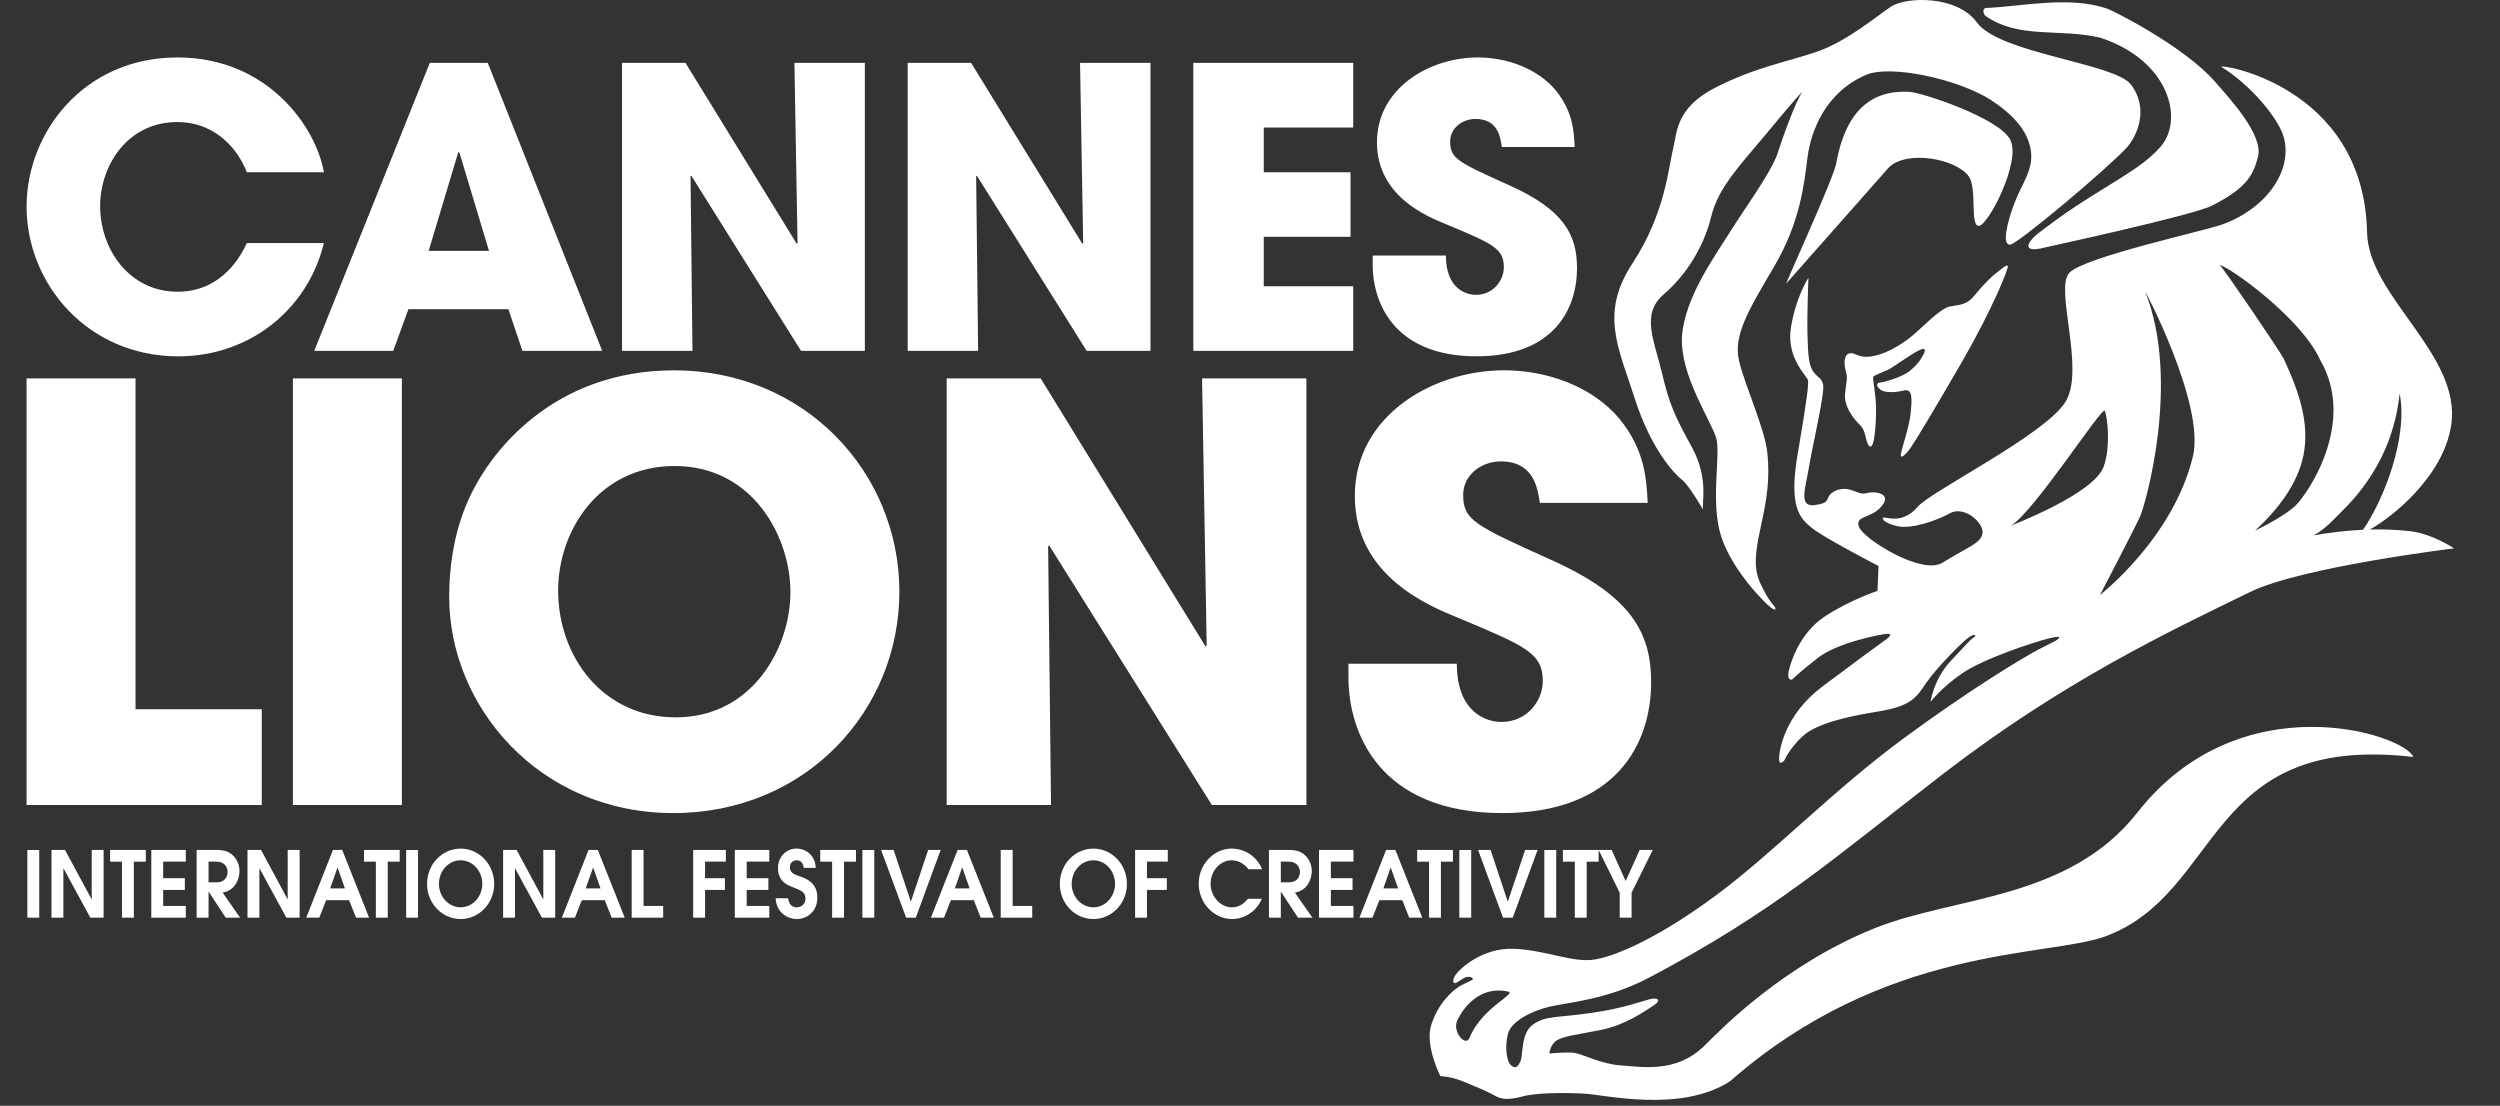 <svg width="52" height="23" viewBox="0 0 52 23" fill="none" xmlns="http://www.w3.org/2000/svg">
<rect x="0" y="0" width="52" height="23" fill="#333333" stroke="none"/>
<path d="M33.69 18.568L33.252 17.679H33.523L33.813 18.326L34.105 17.679H34.377L33.937 18.568V19.087H33.69V18.568ZM32.756 17.923H32.508V17.679H33.252V17.923H33.003V19.087H32.756V17.923ZM32.122 19.088H32.369V17.68H32.122V19.088ZM30.744 17.679H31.004L31.36 18.75H31.364L31.723 17.679H31.982L31.465 19.087H31.263L30.744 17.679H30.744ZM30.354 19.088H30.601V17.68H30.354V19.088ZM29.724 17.923H29.477V17.679H30.221V17.923H29.971V19.087H29.724V17.923ZM28.831 17.679H29.024L29.583 19.087H29.311L29.168 18.724H28.691L28.548 19.087H28.276L28.831 17.679ZM28.774 18.478H29.08L28.928 18.047H28.925L28.774 18.478H28.774ZM27.435 17.679H28.152V17.922H27.682V18.267H28.133V18.511H27.682V18.844H28.152V19.087H27.435V17.679ZM26.394 17.679H26.804C26.957 17.679 27.053 17.71 27.128 17.774C27.204 17.839 27.285 17.953 27.285 18.115C27.285 18.208 27.253 18.355 27.157 18.452C27.078 18.532 27.002 18.551 26.935 18.568L27.298 19.087H26.998L26.645 18.549H26.641V19.087H26.394V17.679H26.394ZM26.641 18.353H26.8C27.004 18.353 27.038 18.21 27.038 18.136C27.038 18.058 26.993 17.922 26.8 17.922H26.641V18.353ZM26.245 18.695C26.141 18.954 25.885 19.116 25.629 19.116C25.242 19.116 24.933 18.776 24.933 18.378C24.933 17.99 25.238 17.65 25.623 17.65C25.845 17.65 26.124 17.773 26.253 18.081H25.971C25.876 17.965 25.762 17.894 25.614 17.894C25.398 17.894 25.18 18.099 25.18 18.382C25.18 18.646 25.387 18.873 25.623 18.873C25.802 18.873 25.899 18.762 25.959 18.695H26.245ZM23.61 17.679H24.29V17.922H23.857V18.267H24.27V18.511H23.857V19.087H23.61V17.679ZM22.742 17.651C23.121 17.651 23.44 17.97 23.44 18.387C23.44 18.791 23.127 19.116 22.742 19.116C22.358 19.116 22.044 18.791 22.044 18.387C22.044 17.97 22.363 17.651 22.742 17.651ZM22.742 18.872C22.996 18.872 23.193 18.646 23.193 18.385C23.193 18.115 22.993 17.894 22.742 17.894C22.491 17.894 22.291 18.115 22.291 18.385C22.291 18.646 22.488 18.872 22.742 18.872ZM20.815 17.679H21.063V18.844H21.47V19.087H20.815V17.679ZM19.919 17.679H20.112L20.671 19.087H20.398L20.256 18.724H19.778L19.636 19.087H19.363L19.919 17.679ZM19.861 18.478H20.168L20.016 18.047H20.012L19.861 18.478H19.861ZM18.328 17.679H18.587L18.944 18.75H18.948L19.306 17.679H19.566L19.049 19.087H18.847L18.327 17.679H18.328ZM17.938 19.088H18.185V17.68H17.938V19.088ZM17.308 17.923H17.061V17.679H17.804V17.923H17.555V19.087H17.308V17.923ZM16.393 18.684C16.406 18.825 16.494 18.873 16.57 18.873C16.668 18.873 16.754 18.802 16.754 18.695C16.754 18.551 16.666 18.524 16.499 18.457C16.397 18.416 16.182 18.349 16.182 18.052C16.182 17.828 16.348 17.65 16.573 17.65C16.729 17.65 16.956 17.765 16.968 18.052H16.716C16.705 17.926 16.633 17.894 16.567 17.894C16.489 17.894 16.43 17.953 16.43 18.037C16.43 18.159 16.516 18.185 16.651 18.233C16.761 18.271 17.001 18.36 17.001 18.667C17.001 18.971 16.777 19.116 16.568 19.116C16.397 19.116 16.148 18.994 16.134 18.684H16.393ZM15.284 17.679H16.001V17.922H15.531V18.267H15.982V18.511H15.531V18.844H16.001V19.087H15.284V17.679ZM14.418 17.679H15.098V17.922H14.665V18.267H15.078V18.511H14.665V19.087H14.418V17.679ZM13.139 17.679H13.386V18.844H13.794V19.087H13.139V17.679ZM12.242 17.679H12.435L12.994 19.087H12.722L12.579 18.724H12.101L11.959 19.087H11.687L12.242 17.679ZM12.184 18.478H12.491L12.339 18.047H12.336L12.184 18.478H12.184ZM10.465 17.679H10.746L11.298 18.703H11.301V17.679H11.548V19.087H11.272L10.715 18.064H10.712V19.087H10.465L10.465 17.679ZM9.581 17.651C9.959 17.651 10.279 17.97 10.279 18.387C10.279 18.791 9.964 19.116 9.581 19.116C9.196 19.116 8.883 18.791 8.883 18.387C8.883 17.97 9.202 17.651 9.581 17.651ZM9.581 18.872C9.835 18.872 10.032 18.646 10.032 18.385C10.032 18.115 9.831 17.894 9.581 17.894C9.33 17.894 9.13 18.115 9.13 18.385C9.13 18.646 9.326 18.872 9.581 18.872ZM8.448 19.088H8.695V17.68H8.448V19.088ZM7.818 17.923H7.571V17.679H8.314V17.923H8.065V19.087H7.818V17.923ZM6.925 17.679H7.118L7.677 19.087H7.405L7.262 18.724H6.784L6.642 19.087H6.37L6.925 17.679ZM6.867 18.478H7.174L7.022 18.047H7.019L6.867 18.478H6.867ZM5.148 17.679H5.43L5.981 18.703H5.984V17.679H6.232V19.087H5.956L5.399 18.064H5.395V19.087H5.148V17.679ZM4.091 17.679H4.5C4.653 17.679 4.749 17.71 4.825 17.774C4.9 17.839 4.981 17.953 4.981 18.115C4.981 18.208 4.949 18.355 4.853 18.452C4.774 18.532 4.698 18.551 4.632 18.568L4.994 19.087H4.695L4.342 18.549H4.338V19.087H4.09V17.679H4.091ZM4.338 18.353H4.497C4.7 18.353 4.734 18.21 4.734 18.136C4.734 18.058 4.69 17.922 4.497 17.922H4.338V18.353ZM3.147 17.679H3.865V17.922H3.394V18.267H3.845V18.511H3.394V18.844H3.865V19.087H3.147V17.679ZM2.537 17.923H2.29V17.679H3.033V17.923H2.784V19.087H2.537V17.923ZM1.071 17.679H1.352L1.904 18.703H1.908V17.679H2.155V19.087H1.879L1.322 18.064H1.318V19.087H1.071L1.071 17.679ZM0.569 19.088H0.816V17.68H0.569V19.088ZM32.029 10.46C31.982 10.161 31.91 9.597 31.214 9.597C30.819 9.597 30.434 9.873 30.434 10.293C30.434 10.82 30.674 10.928 32.27 11.648C33.924 12.391 34.344 13.158 34.344 14.19C34.344 15.485 33.6 16.912 31.25 16.912C28.684 16.912 28.048 15.233 28.048 14.094V13.806H30.302C30.302 14.838 30.939 15.017 31.226 15.017C31.766 15.017 32.09 14.574 32.09 14.166C32.09 13.578 31.718 13.435 30.351 12.859C29.727 12.607 28.18 11.983 28.18 10.316C28.18 8.65 29.8 7.702 31.286 7.702C32.161 7.702 33.109 8.026 33.684 8.71C34.212 9.357 34.248 9.957 34.272 10.46H32.029ZM19.691 7.87H21.646L25.075 13.446L25.099 13.423L25.003 7.87H27.173V16.744H25.207L21.825 11.348L21.801 11.36L21.861 16.744H19.691V7.87ZM14.019 7.703C16.753 7.703 18.707 9.837 18.707 12.307C18.707 14.777 16.765 16.912 14.007 16.912C11.213 16.912 9.343 14.694 9.343 12.415C9.343 11.827 9.426 11.168 9.69 10.52C10.158 9.369 11.537 7.703 14.019 7.703ZM14.055 14.921C15.662 14.921 16.441 13.458 16.441 12.319C16.441 11.168 15.662 9.693 14.031 9.693C12.46 9.693 11.609 11.036 11.609 12.283C11.609 13.65 12.532 14.921 14.055 14.921ZM6.092 16.744H8.359V7.871H6.092V16.744ZM0.553 7.87H2.819V14.753H5.445V16.744H0.553V7.87ZM31.239 3.057C31.207 2.854 31.159 2.474 30.689 2.474C30.422 2.474 30.163 2.661 30.163 2.943C30.163 3.3 30.325 3.373 31.402 3.858C32.519 4.36 32.802 4.878 32.802 5.574C32.802 6.448 32.3 7.411 30.713 7.411C28.981 7.411 28.552 6.279 28.552 5.509V5.315H30.074C30.074 6.011 30.503 6.133 30.697 6.133C31.061 6.133 31.28 5.833 31.28 5.558C31.28 5.161 31.029 5.064 30.106 4.675C29.685 4.506 28.641 4.085 28.641 2.959C28.641 1.834 29.734 1.195 30.737 1.195C31.328 1.195 31.968 1.414 32.357 1.875C32.712 2.312 32.737 2.717 32.753 3.057H31.239ZM24.821 1.308H28.147V2.652H26.286V3.583H28.091V4.926H26.286V5.955H28.147V7.298H24.821V1.308ZM18.88 1.308H20.199L22.514 5.072L22.53 5.056L22.465 1.308H23.93V7.298H22.603L20.32 3.656L20.304 3.664L20.345 7.298H18.88L18.88 1.308ZM12.938 1.308H14.258L16.573 5.072L16.589 5.056L16.524 1.308H17.989V7.298H16.662L14.38 3.656L14.363 3.664L14.403 7.298H12.938L12.938 1.308ZM8.495 6.432L8.179 7.298H6.536L8.94 1.308H10.146L12.526 7.298H10.866L10.575 6.432H8.495ZM8.916 5.218H10.171L9.555 3.17H9.531L8.916 5.218ZM6.737 5.056C6.389 6.473 5.158 7.412 3.709 7.412C1.832 7.412 0.553 5.914 0.553 4.295C0.553 2.766 1.734 1.195 3.693 1.195C5.571 1.195 6.575 2.644 6.737 3.583H5.134C4.964 3.138 4.511 2.539 3.685 2.539C2.657 2.539 2.083 3.437 2.083 4.287C2.083 5.194 2.698 6.068 3.693 6.068C4.648 6.068 5.037 5.266 5.134 5.056H6.737ZM34.989 9.983C35.15 10.109 35.468 10.686 35.426 10.598C35.384 10.507 35.556 9.97 35.195 9.309C34.832 8.647 34.722 8.41 34.567 7.75C34.41 7.085 34.126 6.538 34.599 6.128C35.075 5.721 35.443 5.128 35.594 4.501C35.745 3.873 36.249 3.379 36.815 2.691C37.38 2.005 37.492 1.907 37.492 1.907C37.358 2.088 37.094 2.817 36.969 3.202C36.841 3.587 36.228 4.429 35.951 4.876C35.676 5.322 35.042 6.187 34.986 6.995C34.936 7.801 35.6 8.764 35.698 9.114C35.796 9.464 35.566 10.468 35.808 11.179C36.047 11.89 36.721 12.556 36.842 12.644C36.963 12.727 36.936 12.644 36.895 12.593C36.854 12.547 36.775 12.474 36.614 12.131C36.453 11.789 36.526 11.408 36.638 10.891C36.752 10.374 36.814 9.957 36.763 9.439C36.715 8.921 36.3 8.044 36.173 7.507C36.047 6.972 36.373 6.446 36.908 5.534C37.443 4.619 37.523 3.847 37.595 3.281C37.667 2.715 37.976 1.908 38.828 1.552C39.321 1.349 40.694 1.629 41.41 2.078C41.916 2.415 42.164 2.73 42.234 3.088C42.319 3.509 42.063 3.799 41.904 4.215C41.746 4.63 41.633 5.107 41.815 5.088C41.973 5.071 43.821 3.52 44.235 3.071C44.44 2.847 44.713 2.273 44.324 1.759C43.986 1.313 41.587 1.113 41.121 0.468C40.709 -0.101 39.645 -0.071 39.333 0.138C39.043 0.331 38.407 0.867 37.788 1.077C37.168 1.289 36.529 1.392 35.692 1.816C34.855 2.243 34.888 2.739 34.799 3.101C34.708 3.461 34.64 4.437 33.956 5.477C33.268 6.521 33.668 7.24 34.005 8.295C34.344 9.347 34.826 9.857 34.989 9.983ZM39.538 9.444C39.521 9.565 39.641 9.456 39.738 9.319C39.834 9.18 40.213 8.559 40.82 7.507C41.429 6.452 41.798 5.551 41.762 5.529C41.726 5.504 41.635 5.592 41.539 5.665C41.44 5.736 41.241 5.93 41.072 6.142C40.906 6.351 40.767 6.333 40.557 6.375C40.345 6.419 39.961 6.838 39.738 7.015C39.515 7.188 39.22 7.365 38.943 7.41C38.648 7.46 38.599 7.326 38.473 7.349C38.347 7.373 38.351 7.58 38.394 7.725C38.438 7.87 38.402 7.933 38.377 8.187C38.354 8.443 38.534 8.693 38.685 8.837C38.834 8.982 38.791 9.205 38.887 9.282C38.987 9.36 39.022 8.842 39.022 8.523C39.022 8.205 38.949 7.892 38.962 7.844C38.975 7.796 39.226 7.73 39.345 7.649C39.467 7.573 39.763 7.362 39.905 7.292C40.051 7.217 40.052 7.272 40.016 7.356C39.979 7.44 39.899 7.569 39.738 7.704C39.574 7.844 39.189 7.951 39.105 7.957C39.02 7.964 39.026 8.039 39.112 8.104C39.197 8.17 39.41 8.17 39.6 8.123C39.791 8.071 39.767 8.32 39.743 8.585C39.72 8.85 39.557 9.326 39.538 9.444ZM40.948 3.665C41.132 3.921 40.965 4.719 41.166 4.697C41.363 4.673 42.041 3.36 41.815 2.909C41.587 2.457 39.99 1.929 39.72 1.911C38.639 1.846 38.319 2.712 38.192 3.403C38.137 3.716 37.106 5.963 37.157 5.894L39.287 3.484C39.656 3.114 40.682 3.3 40.948 3.665ZM43.684 0.784C45.118 1.25 45.436 2.487 44.939 3.053C44.662 3.369 44.348 3.557 43.627 4.004C42.906 4.45 42.622 4.684 42.392 4.856C42.164 5.034 42.036 5.279 42.536 5.147C42.587 5.134 45.624 4.479 46.017 4.274C46.677 3.932 46.864 3.691 46.969 3.246C47.07 2.799 46.39 2.063 46.07 1.697C45.425 0.955 43.882 0.182 43.812 0.174C43.035 -0.085 42.082 0.129 41.309 0.167C41.224 0.171 41.254 0.298 41.3 0.331C41.99 0.817 42.835 0.585 43.684 0.784ZM44.456 16.902C43.033 18.72 40.639 18.648 39.003 19.303C37.093 20.068 35.792 21.413 35.45 21.753C34.863 22.335 34.121 22.186 33.721 22.161C33.322 22.137 32.931 21.933 32.772 21.905C32.61 21.872 32.227 21.914 32.227 21.914C32.227 21.914 32.239 21.731 32.378 21.642C32.517 21.552 32.8 21.522 33.301 21.422C33.805 21.321 34.186 21.049 34.386 20.92C34.587 20.79 34.457 20.748 34.325 20.78C34.197 20.81 33.793 20.97 33.092 21.07C32.39 21.173 32.169 21.12 31.897 21.302C31.626 21.482 31.686 21.945 31.626 22.074C31.565 22.204 31.515 22.235 31.425 22.154C31.335 22.074 31.297 21.764 31.366 21.5C31.437 21.241 31.848 21.032 32.227 20.939C32.61 20.85 33.431 20.797 34.315 20.328C36.937 18.937 38.091 17.891 40.411 16.101C42.88 14.198 45.078 13.15 46.81 12.31C47.876 11.792 51.044 11.406 51.044 11.406C51.044 11.406 50.592 11.099 50.119 11.047C49.84 11.017 49.562 11.007 49.292 11.014C49.72 10.781 50.824 9.93 50.986 8.837C51.201 7.373 49.262 6.169 49.235 4.837C49.172 1.742 46.064 1.307 46.207 1.393C46.792 1.75 47.389 2.449 47.502 2.853C47.702 3.583 47.087 4.381 46.182 4.682C45.751 4.826 43.365 5.349 43.046 5.67C42.723 5.99 43.382 7.678 42.961 8.36C42.539 9.043 40.165 10.213 39.884 10.545C39.602 10.874 39.302 10.776 39.201 10.766C39.102 10.755 39.181 10.887 39.473 10.946C39.765 11.007 40.266 10.835 40.557 10.677C40.848 10.513 41.255 10.86 41.237 11.081C41.215 11.3 40.941 11.368 40.407 11.703C39.979 11.973 38.77 11.216 38.669 10.965C38.57 10.715 38.922 10.797 39.142 10.524C39.362 10.254 38.981 10.213 38.84 10.254C38.699 10.294 38.619 10.224 38.478 10.184C38.339 10.144 38.159 10.184 38.067 10.286C37.978 10.385 38.067 10.465 37.736 10.507C37.404 10.545 37.557 10.144 37.627 9.713C37.697 9.281 37.969 8.138 37.919 7.989C37.866 7.836 37.856 7.897 37.736 7.756C37.615 7.614 37.608 7.364 37.595 6.954C37.585 6.542 37.615 5.78 37.615 5.78C37.615 5.78 37.364 6.15 37.253 6.801C37.144 7.456 37.595 7.818 37.608 7.917C37.615 8.018 37.595 8.257 37.397 9.411C37.194 10.566 37.445 10.787 37.697 10.989C37.947 11.19 39.073 11.772 39.073 11.772L39.052 12.291C39.052 12.291 38.497 12.471 37.969 12.814C37.44 13.154 37.246 13.765 37.204 13.967C37.164 14.168 37.276 14.136 37.276 14.136C37.276 14.136 37.397 14.008 37.81 13.685C38.217 13.365 39.121 13.193 39.232 13.185C39.344 13.176 39.352 13.214 39.211 13.315C39.071 13.414 38.699 13.685 37.909 14.277C37.116 14.87 37.005 15.611 37.005 15.783C37.005 15.951 37.116 15.813 37.116 15.813C37.116 15.813 37.225 15.561 37.497 15.312C37.766 15.061 38.38 14.909 39.06 14.8C39.742 14.689 39.854 14.519 40.063 14.207C40.273 13.898 40.848 13.315 40.968 13.244C41.089 13.176 41.118 13.214 41.048 13.263C40.978 13.315 40.939 13.355 40.576 13.747C40.214 14.136 40.155 14.6 40.155 14.6C40.155 14.6 40.353 14.329 40.797 14.016C41.239 13.704 42.311 13.355 42.594 13.285C42.873 13.215 42.853 13.253 42.805 13.295C42.755 13.335 42.723 13.345 42.41 13.505C42.102 13.666 41.007 14.317 39.564 15.381C38.093 16.471 36.891 17.733 35.709 18.611C34.535 19.484 33.644 19.875 33.183 19.956C32.721 20.036 32.179 19.766 31.495 19.735C30.814 19.707 30.353 20.167 30.282 20.269C30.211 20.368 30.211 20.458 30.27 20.448C30.332 20.437 30.442 20.317 30.543 20.317C30.642 20.317 30.634 20.378 30.634 20.378C30.634 20.378 30.585 20.399 30.392 20.496C30.2 20.6 29.911 20.881 29.771 21.315C29.632 21.742 29.959 22.384 29.959 22.384C29.959 22.384 30.174 22.384 30.464 22.506C30.754 22.626 30.944 22.705 31.085 22.786C31.225 22.867 31.366 22.885 31.656 22.809C31.945 22.726 32.54 22.726 32.949 22.747C33.361 22.766 34.963 23.157 35.988 22.488C39.201 19.667 42.563 19.908 43.771 19.484C46.248 18.584 45.841 15.239 50.197 15.745C50.007 15.268 46.599 14.168 44.456 16.902ZM48.748 10.597C49.714 9.633 49.864 8.611 49.913 8.187C50.094 9.104 49.571 10.419 49.151 11.019C48.793 11.035 48.447 11.08 48.123 11.135C48.365 11.004 48.523 10.824 48.748 10.597ZM48.261 7.49C49.029 8.811 47.972 10.309 47.74 10.524C47.551 10.701 47.166 10.91 46.904 11.039C47.366 10.611 47.793 10.079 47.915 9.454C48.036 8.817 47.837 8.184 47.506 7.471C47.443 7.335 46.274 5.612 46.171 5.513C46.366 5.545 47.867 6.612 48.261 7.49ZM44.624 6.075C44.579 5.965 45.87 8.407 45.614 9.487C45.205 11.196 43.679 12.376 43.679 12.376C43.679 12.376 44.411 10.976 44.52 10.728C44.628 10.477 45.357 7.932 44.624 6.075ZM41.826 10.933C42.311 10.65 43.73 8.429 43.781 8.546C43.831 8.663 43.911 9.28 43.755 9.71C43.55 10.277 41.826 10.933 41.826 10.933ZM30.566 21.586C30.484 21.784 30.22 21.47 30.302 21.249C30.323 21.187 30.651 20.473 31.366 20.624C31.565 20.667 30.825 20.951 30.566 21.586Z" fill="white"/>
</svg>

